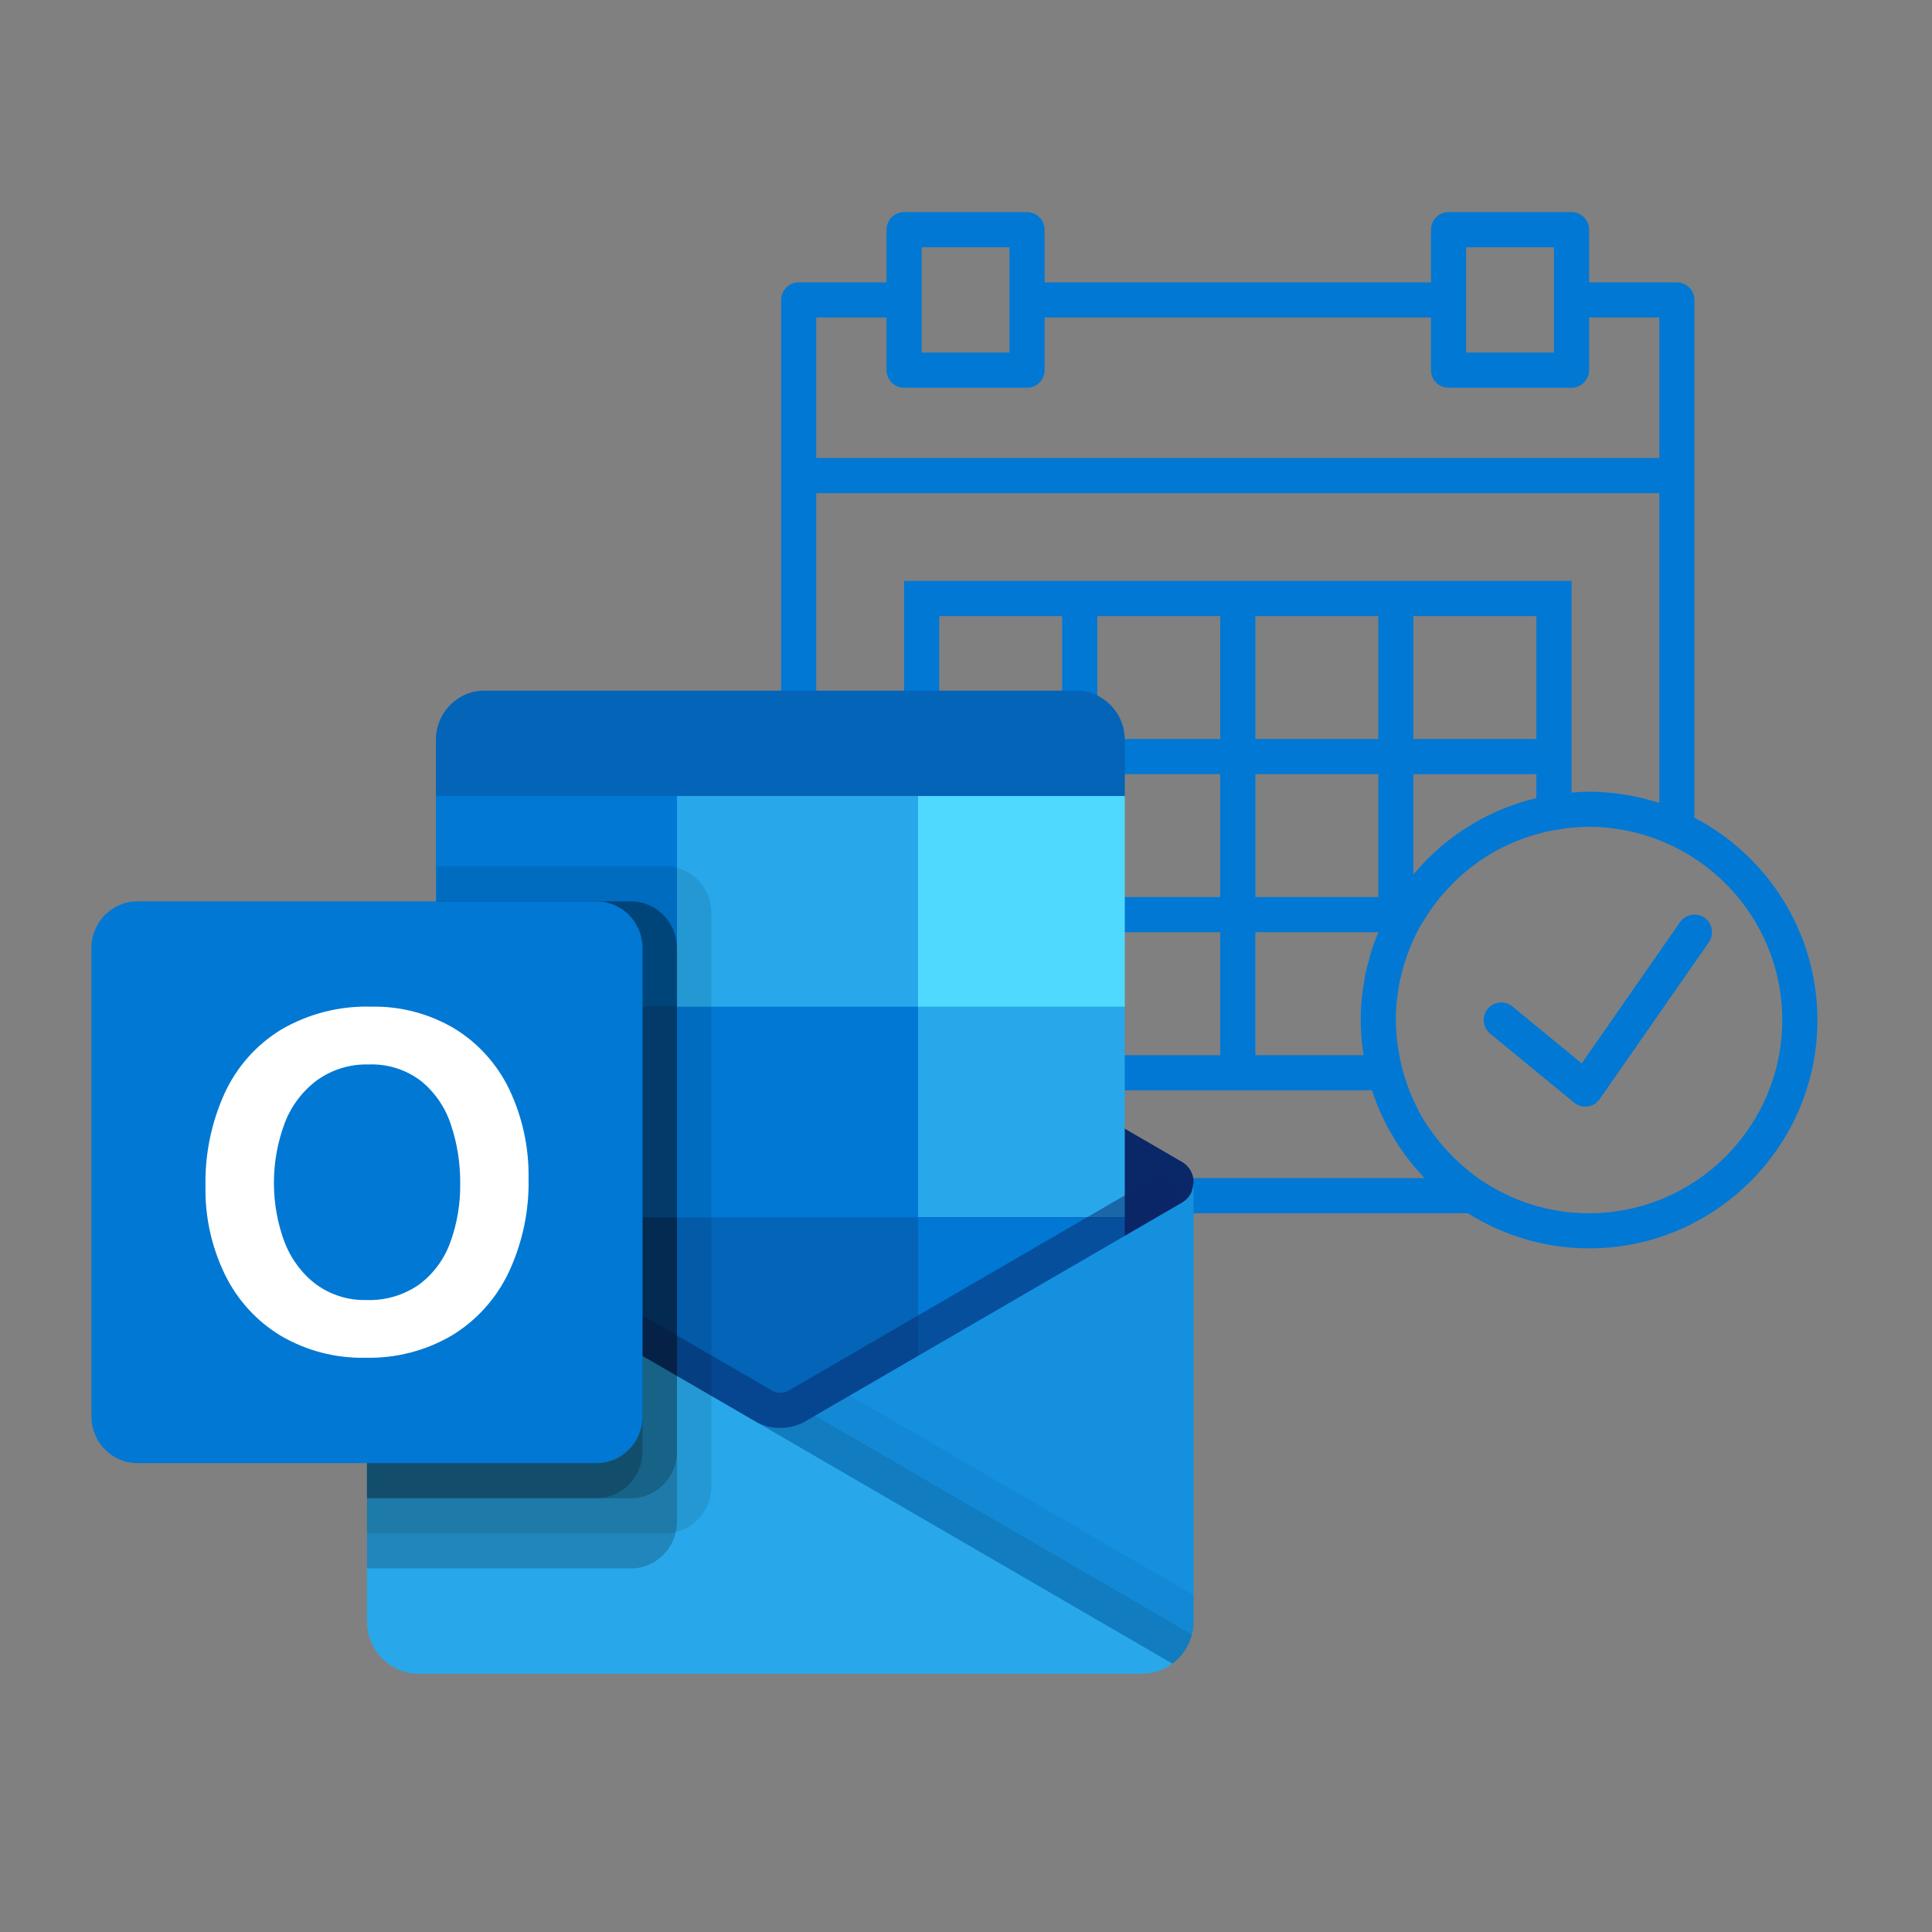 <?xml version="1.0" encoding="utf-8"?>
<!-- Generator: Adobe Illustrator 15.0.0, SVG Export Plug-In . SVG Version: 6.00 Build 0)  -->
<!DOCTYPE svg PUBLIC "-//W3C//DTD SVG 1.1//EN" "http://www.w3.org/Graphics/SVG/1.1/DTD/svg11.dtd">
<svg version="1.1" id="Capa_1" xmlns="http://www.w3.org/2000/svg" xmlns:xlink="http://www.w3.org/1999/xlink" x="0px" y="0px"
	 width="60px" height="60px" viewBox="12.5 34.5 60 60" enable-background="new 12.5 34.5 60 60" xml:space="preserve">
<rect x="12.5" y="34.5" width="60" height="60" fill="#808080" stroke="none"/>
<g>
	<path fill="#0078D4" d="M64.674,63.139l-3.052,4.385l-2.153-1.767c-0.232-0.193-0.577-0.158-0.768,0.074
		c-0.191,0.233-0.158,0.577,0.075,0.769l2.61,2.143c0.099,0.08,0.221,0.123,0.346,0.123c0.024,0,0.05,0,0.075-0.004
		c0.15-0.021,0.286-0.104,0.373-0.229l3.39-4.871c0.172-0.247,0.111-0.587-0.137-0.76C65.186,62.83,64.847,62.892,64.674,63.139z"/>
	<path fill="#0078D4" d="M65.122,59.894V49.269v-5.454c0-0.302-0.244-0.546-0.546-0.546H61.85v-1.636
		c0-0.302-0.244-0.546-0.545-0.546h-3.818c-0.301,0-0.546,0.244-0.546,0.546v1.636h-12v-1.636c0-0.302-0.244-0.546-0.545-0.546
		h-3.819c-0.3,0-0.545,0.244-0.545,0.546v1.636h-2.727c-0.301,0-0.546,0.244-0.546,0.546v5.454v22.365
		c0,0.301,0.245,0.545,0.546,0.545h20.783c1.093,0.688,2.38,1.09,3.762,1.09c3.909,0,7.091-3.182,7.091-7.09
		C68.94,63.45,67.389,61.079,65.122,59.894z M58.031,42.178h2.728v1.637v1.636h-2.728v-1.636V42.178z M41.123,42.178h2.727v1.637
		v1.636h-2.727v-1.636V42.178z M37.85,44.36h2.182v1.636c0,0.302,0.245,0.546,0.545,0.546h3.819c0.301,0,0.545-0.244,0.545-0.546
		V44.36h12v1.636c0,0.302,0.245,0.546,0.546,0.546h3.818c0.301,0,0.545-0.244,0.545-0.546V44.36h2.182v4.364H37.85V44.36z
		 M37.85,71.087V49.815h26.182v9.619c-0.106-0.034-0.216-0.062-0.324-0.092c-0.102-0.027-0.202-0.055-0.305-0.079
		c-0.092-0.021-0.186-0.038-0.279-0.056c-0.132-0.024-0.266-0.044-0.399-0.061c-0.075-0.01-0.149-0.02-0.225-0.027
		c-0.215-0.019-0.432-0.032-0.649-0.032c-0.185,0-0.365,0.014-0.545,0.028v-0.573v-1.091v-4.909h-4.909h-1.091h-3.818h-1.091h-3.818
		h-1.091h-4.91v4.909v1.091v3.818v1.091v4.91h4.91h1.091h3.818h1.091h3.619c0.016,0.047,0.036,0.094,0.052,0.141
		c0.046,0.133,0.092,0.266,0.146,0.396c0.03,0.072,0.065,0.141,0.098,0.213c0.063,0.139,0.127,0.275,0.198,0.41
		c0.032,0.059,0.067,0.115,0.101,0.172c0.081,0.141,0.162,0.281,0.253,0.416c0.033,0.051,0.069,0.096,0.104,0.146
		c0.096,0.137,0.194,0.271,0.3,0.4c0.04,0.049,0.082,0.094,0.123,0.141c0.084,0.098,0.165,0.197,0.255,0.291H37.85L37.85,71.087z
		 M58.747,59.811c-0.059,0.029-0.118,0.056-0.176,0.086c-0.103,0.054-0.202,0.112-0.301,0.171c-0.087,0.05-0.174,0.102-0.259,0.156
		c-0.085,0.056-0.169,0.112-0.252,0.171c-0.094,0.066-0.186,0.137-0.277,0.208c-0.073,0.057-0.146,0.113-0.217,0.175
		c-0.095,0.08-0.186,0.166-0.277,0.251c-0.063,0.06-0.127,0.117-0.188,0.179c-0.098,0.1-0.191,0.206-0.284,0.313
		c-0.039,0.046-0.082,0.087-0.121,0.134v-3.112h3.818v0.743c-0.01,0.002-0.019,0.005-0.027,0.008
		C59.684,59.414,59.202,59.589,58.747,59.811z M55.069,64.105c-0.019,0.063-0.031,0.127-0.049,0.19
		c-0.044,0.158-0.088,0.316-0.121,0.479c-0.025,0.126-0.039,0.254-0.059,0.383c-0.015,0.102-0.035,0.203-0.046,0.309
		c-0.023,0.234-0.036,0.474-0.036,0.712c0,0.195,0.012,0.396,0.028,0.596c0.004,0.035,0.004,0.072,0.008,0.109
		c0.009,0.088,0.026,0.174,0.038,0.262l0,0c0.006,0.043,0.008,0.082,0.015,0.123h-3.361v-3.818h3.818v0.004
		c-0.006,0.014-0.01,0.027-0.015,0.04C55.208,63.694,55.134,63.897,55.069,64.105z M41.668,63.451h3.818v3.818h-3.818V63.451z
		 M41.668,58.542h3.818v3.818h-3.818V58.542z M60.214,57.451h-3.818v-3.818h3.818V57.451z M55.305,57.451h-3.818v-3.818h3.818
		V57.451z M55.305,62.36h-3.818v-3.818h3.818V62.36z M46.577,58.542h3.818v3.818h-3.818V58.542z M50.396,57.451h-3.818v-3.818h3.818
		V57.451z M45.486,57.451h-3.818v-3.818h3.818V57.451z M46.577,63.451h3.818v3.818h-3.818V63.451z M61.85,72.179
		c-1.231,0-2.378-0.375-3.331-1.014c-0.186-0.125-0.361-0.26-0.53-0.402c-0.059-0.051-0.114-0.104-0.171-0.154
		c-0.107-0.098-0.212-0.199-0.312-0.303c-0.063-0.068-0.125-0.135-0.186-0.205c-0.089-0.104-0.173-0.209-0.256-0.318
		c-0.052-0.068-0.105-0.137-0.155-0.207c-0.121-0.176-0.234-0.355-0.335-0.541c-0.024-0.045-0.043-0.092-0.065-0.135
		c-0.079-0.156-0.153-0.314-0.22-0.477c-0.027-0.07-0.053-0.145-0.079-0.215c-0.051-0.145-0.098-0.289-0.139-0.436
		c-0.01-0.033-0.018-0.066-0.026-0.102c-0.062-0.24-0.106-0.479-0.139-0.715c-0.003-0.018-0.006-0.035-0.008-0.053
		c-0.032-0.244-0.049-0.486-0.049-0.725c0-0.207,0.011-0.413,0.032-0.616c0.001-0.016,0.005-0.033,0.008-0.051
		c0.021-0.186,0.048-0.371,0.086-0.553c0.004-0.018,0.01-0.034,0.014-0.052c0.039-0.181,0.085-0.361,0.142-0.538
		c0.006-0.021,0.016-0.042,0.022-0.063c0.056-0.171,0.118-0.339,0.19-0.505c0.067-0.156,0.141-0.309,0.22-0.458l0.055-0.094
		c0.022-0.039,0.047-0.076,0.071-0.115c0.094-0.159,0.195-0.314,0.303-0.464c0.027-0.037,0.055-0.074,0.083-0.11
		c0.098-0.13,0.201-0.255,0.309-0.375c0.038-0.042,0.076-0.085,0.115-0.125c0.106-0.114,0.219-0.222,0.334-0.326
		c0.041-0.036,0.08-0.074,0.123-0.111c0.135-0.115,0.275-0.224,0.419-0.327c0.023-0.016,0.045-0.034,0.068-0.05
		c0.712-0.492,1.529-0.829,2.406-0.977l0.012-0.002c0.322-0.054,0.65-0.089,0.988-0.089c0.212,0,0.423,0.012,0.633,0.034
		c0.032,0.004,0.064,0.012,0.097,0.016c0.179,0.021,0.357,0.049,0.534,0.087c0.021,0.004,0.042,0.011,0.063,0.016
		c0.188,0.044,0.374,0.094,0.558,0.155c0.012,0.004,0.024,0.01,0.037,0.014c0.188,0.064,0.374,0.139,0.558,0.222
		c2.073,0.946,3.521,3.033,3.521,5.458C67.85,69.485,65.157,72.179,61.85,72.179z"/>
</g>
<g>
	<path fill="#0364B8" d="M45.929,55.95H27.538c-0.829,0-1.501,0.686-1.501,1.531l0,0v1.74l10.365,3.271l11.03-3.271v-1.74
		C47.432,56.636,46.759,55.95,45.929,55.95z"/>
	<path fill="#0A2767" d="M49.196,72.745c0.156-0.502,0.281-1.012,0.374-1.529c0-0.26-0.136-0.5-0.355-0.629l-0.016-0.008
		l-0.003-0.002l-11.594-6.732c-0.05-0.034-0.102-0.064-0.156-0.092c-0.449-0.228-0.978-0.228-1.426,0
		c-0.053,0.027-0.106,0.058-0.155,0.089l-11.594,6.735l-0.004,0.002l-0.013,0.008c-0.22,0.129-0.356,0.369-0.357,0.629
		c0.092,0.518,0.217,1.027,0.375,1.529l12.294,9.164L49.196,72.745z"/>
	<path fill="#28A8EA" d="M41.012,59.221h-7.488l-2.162,3.271l2.162,3.271l7.488,6.542h6.419v-6.542L41.012,59.221z"/>
	<path fill="#0078D4" d="M26.036,59.221h7.488v6.542h-7.488V59.221z"/>
	<path fill="#50D9FF" d="M41.012,59.221h6.419v6.542h-6.419V59.221z"/>
	<path fill="#0364B8" d="M41.012,72.306l-7.488-6.542h-7.488v6.542l7.488,6.541l11.587,1.928L41.012,72.306z"/>
	<path fill="none" d="M26.069,59.221h21.362"/>
	<path fill="#0078D4" d="M33.524,65.764h7.488v6.542h-7.488V65.764z"/>
	<path fill="#064A8C" d="M26.036,72.306h7.488v6.541h-7.488V72.306z"/>
	<path fill="#0078D4" d="M41.012,72.306h6.419v6.541h-6.419V72.306z"/>
	<path opacity="0.5" fill="#0A2767" enable-background="new    " d="M36.937,81.265l-12.615-9.377l0.529-0.947
		c0,0,11.495,6.672,11.67,6.771c0.146,0.061,0.308,0.055,0.45-0.012l11.695-6.793l0.53,0.947L36.937,81.265z"/>
	<path fill="#1490DF" d="M49.215,71.843l-0.016,0.01l-0.003,0.002l-11.594,6.732c-0.469,0.307-1.061,0.346-1.562,0.1l4.038,5.518
		l8.829,1.959v0.004c0.417-0.307,0.663-0.799,0.663-1.322V71.216C49.57,71.474,49.435,71.714,49.215,71.843z"/>
	<path opacity="0.05" enable-background="new    " d="M49.57,84.845V84.04l-10.679-6.203l-1.289,0.75
		c-0.469,0.307-1.061,0.346-1.562,0.1l4.038,5.518l8.829,1.959v0.004C49.324,85.86,49.57,85.368,49.57,84.845z"/>
	<path opacity="0.1" enable-background="new    " d="M49.517,85.263l-11.706-6.797l-0.208,0.121c-0.469,0.307-1.06,0.346-1.562,0.1
		l4.038,5.518l8.829,1.959v0.004C49.207,85.946,49.423,85.626,49.517,85.263L49.517,85.263z"/>
	<path fill="#28A8EA" d="M24.271,71.858v-0.012H24.26l-0.032-0.021c-0.208-0.129-0.334-0.361-0.332-0.609v13.629
		c-0.001,0.9,0.715,1.633,1.601,1.635c0.001,0,0.002,0,0.004,0h22.465c0.134-0.002,0.268-0.021,0.396-0.055
		c0.067-0.014,0.132-0.033,0.193-0.064c0.022-0.004,0.044-0.012,0.064-0.023c0.087-0.035,0.17-0.084,0.246-0.141
		c0.021-0.01,0.031-0.01,0.042-0.033L24.271,71.858z"/>
	<path opacity="0.1" enable-background="new    " d="M34.594,80.665V62.856c-0.002-0.803-0.64-1.451-1.426-1.455h-7.1v8.131
		l-1.797,1.045l-0.005,0.002l-0.013,0.008c-0.22,0.129-0.356,0.369-0.356,0.629v0.006v-0.006v10.902h9.271
		C33.954,82.116,34.592,81.466,34.594,80.665z"/>
	<path opacity="0.2" enable-background="new    " d="M33.524,81.755V63.946c-0.002-0.802-0.639-1.451-1.426-1.453h-6.031v7.04
		l-1.797,1.045l-0.005,0.002l-0.013,0.008c-0.22,0.129-0.356,0.369-0.356,0.629v0.006v-0.006v11.992h8.202
		C32.885,83.206,33.522,82.558,33.524,81.755z"/>
	<path opacity="0.2" enable-background="new    " d="M33.524,79.575V63.946c-0.002-0.802-0.639-1.451-1.426-1.453h-6.031v7.04
		l-1.797,1.045l-0.005,0.002l-0.013,0.008c-0.22,0.129-0.356,0.369-0.356,0.629v0.006v-0.006v9.811h8.202
		C32.885,81.026,33.522,80.376,33.524,79.575z"/>
	<path opacity="0.2" enable-background="new    " d="M32.454,79.575V63.946c-0.002-0.802-0.639-1.451-1.426-1.453h-4.96v7.04
		l-1.797,1.045l-0.005,0.002l-0.013,0.008c-0.22,0.129-0.356,0.369-0.356,0.629v0.006v-0.006v9.811h7.132
		C31.815,81.026,32.452,80.376,32.454,79.575z"/>
	<path fill="#0078D4" d="M16.765,62.493h14.264c0.788,0,1.426,0.65,1.426,1.453l0,0v14.538c0,0.803-0.638,1.455-1.426,1.455l0,0
		H16.765c-0.788,0-1.426-0.652-1.426-1.455l0,0V63.946C15.338,63.143,15.977,62.493,16.765,62.493L16.765,62.493z"/>
	<path fill="#FFFFFF" d="M19.475,68.454c0.379-0.824,0.991-1.512,1.757-1.979c0.848-0.494,1.814-0.741,2.792-0.712
		c0.905-0.021,1.798,0.214,2.582,0.675c0.737,0.449,1.331,1.105,1.709,1.891c0.412,0.865,0.617,1.818,0.6,2.779
		c0.02,1.006-0.192,2-0.618,2.908c-0.386,0.813-0.998,1.492-1.76,1.955c-0.813,0.477-1.741,0.717-2.679,0.695
		c-0.925,0.021-1.838-0.213-2.64-0.684c-0.744-0.449-1.345-1.105-1.73-1.895c-0.416-0.852-0.624-1.793-0.607-2.746
		C18.861,70.347,19.065,69.358,19.475,68.454z M21.347,73.097c0.202,0.52,0.544,0.973,0.987,1.303
		c0.452,0.322,0.993,0.488,1.544,0.473c0.587,0.023,1.166-0.148,1.648-0.488c0.438-0.33,0.772-0.783,0.96-1.307
		c0.21-0.58,0.314-1.195,0.306-1.814c0.007-0.625-0.091-1.248-0.289-1.838c-0.174-0.533-0.496-1.002-0.926-1.354
		c-0.47-0.357-1.047-0.539-1.633-0.514c-0.563-0.016-1.116,0.152-1.581,0.477c-0.452,0.332-0.802,0.787-1.01,1.313
		c-0.459,1.207-0.462,2.543-0.008,3.752L21.347,73.097z"/>
	<path fill="none" d="M15.338,53.77H49.57v34.889H15.338V53.77z"/>
</g>
</svg>
